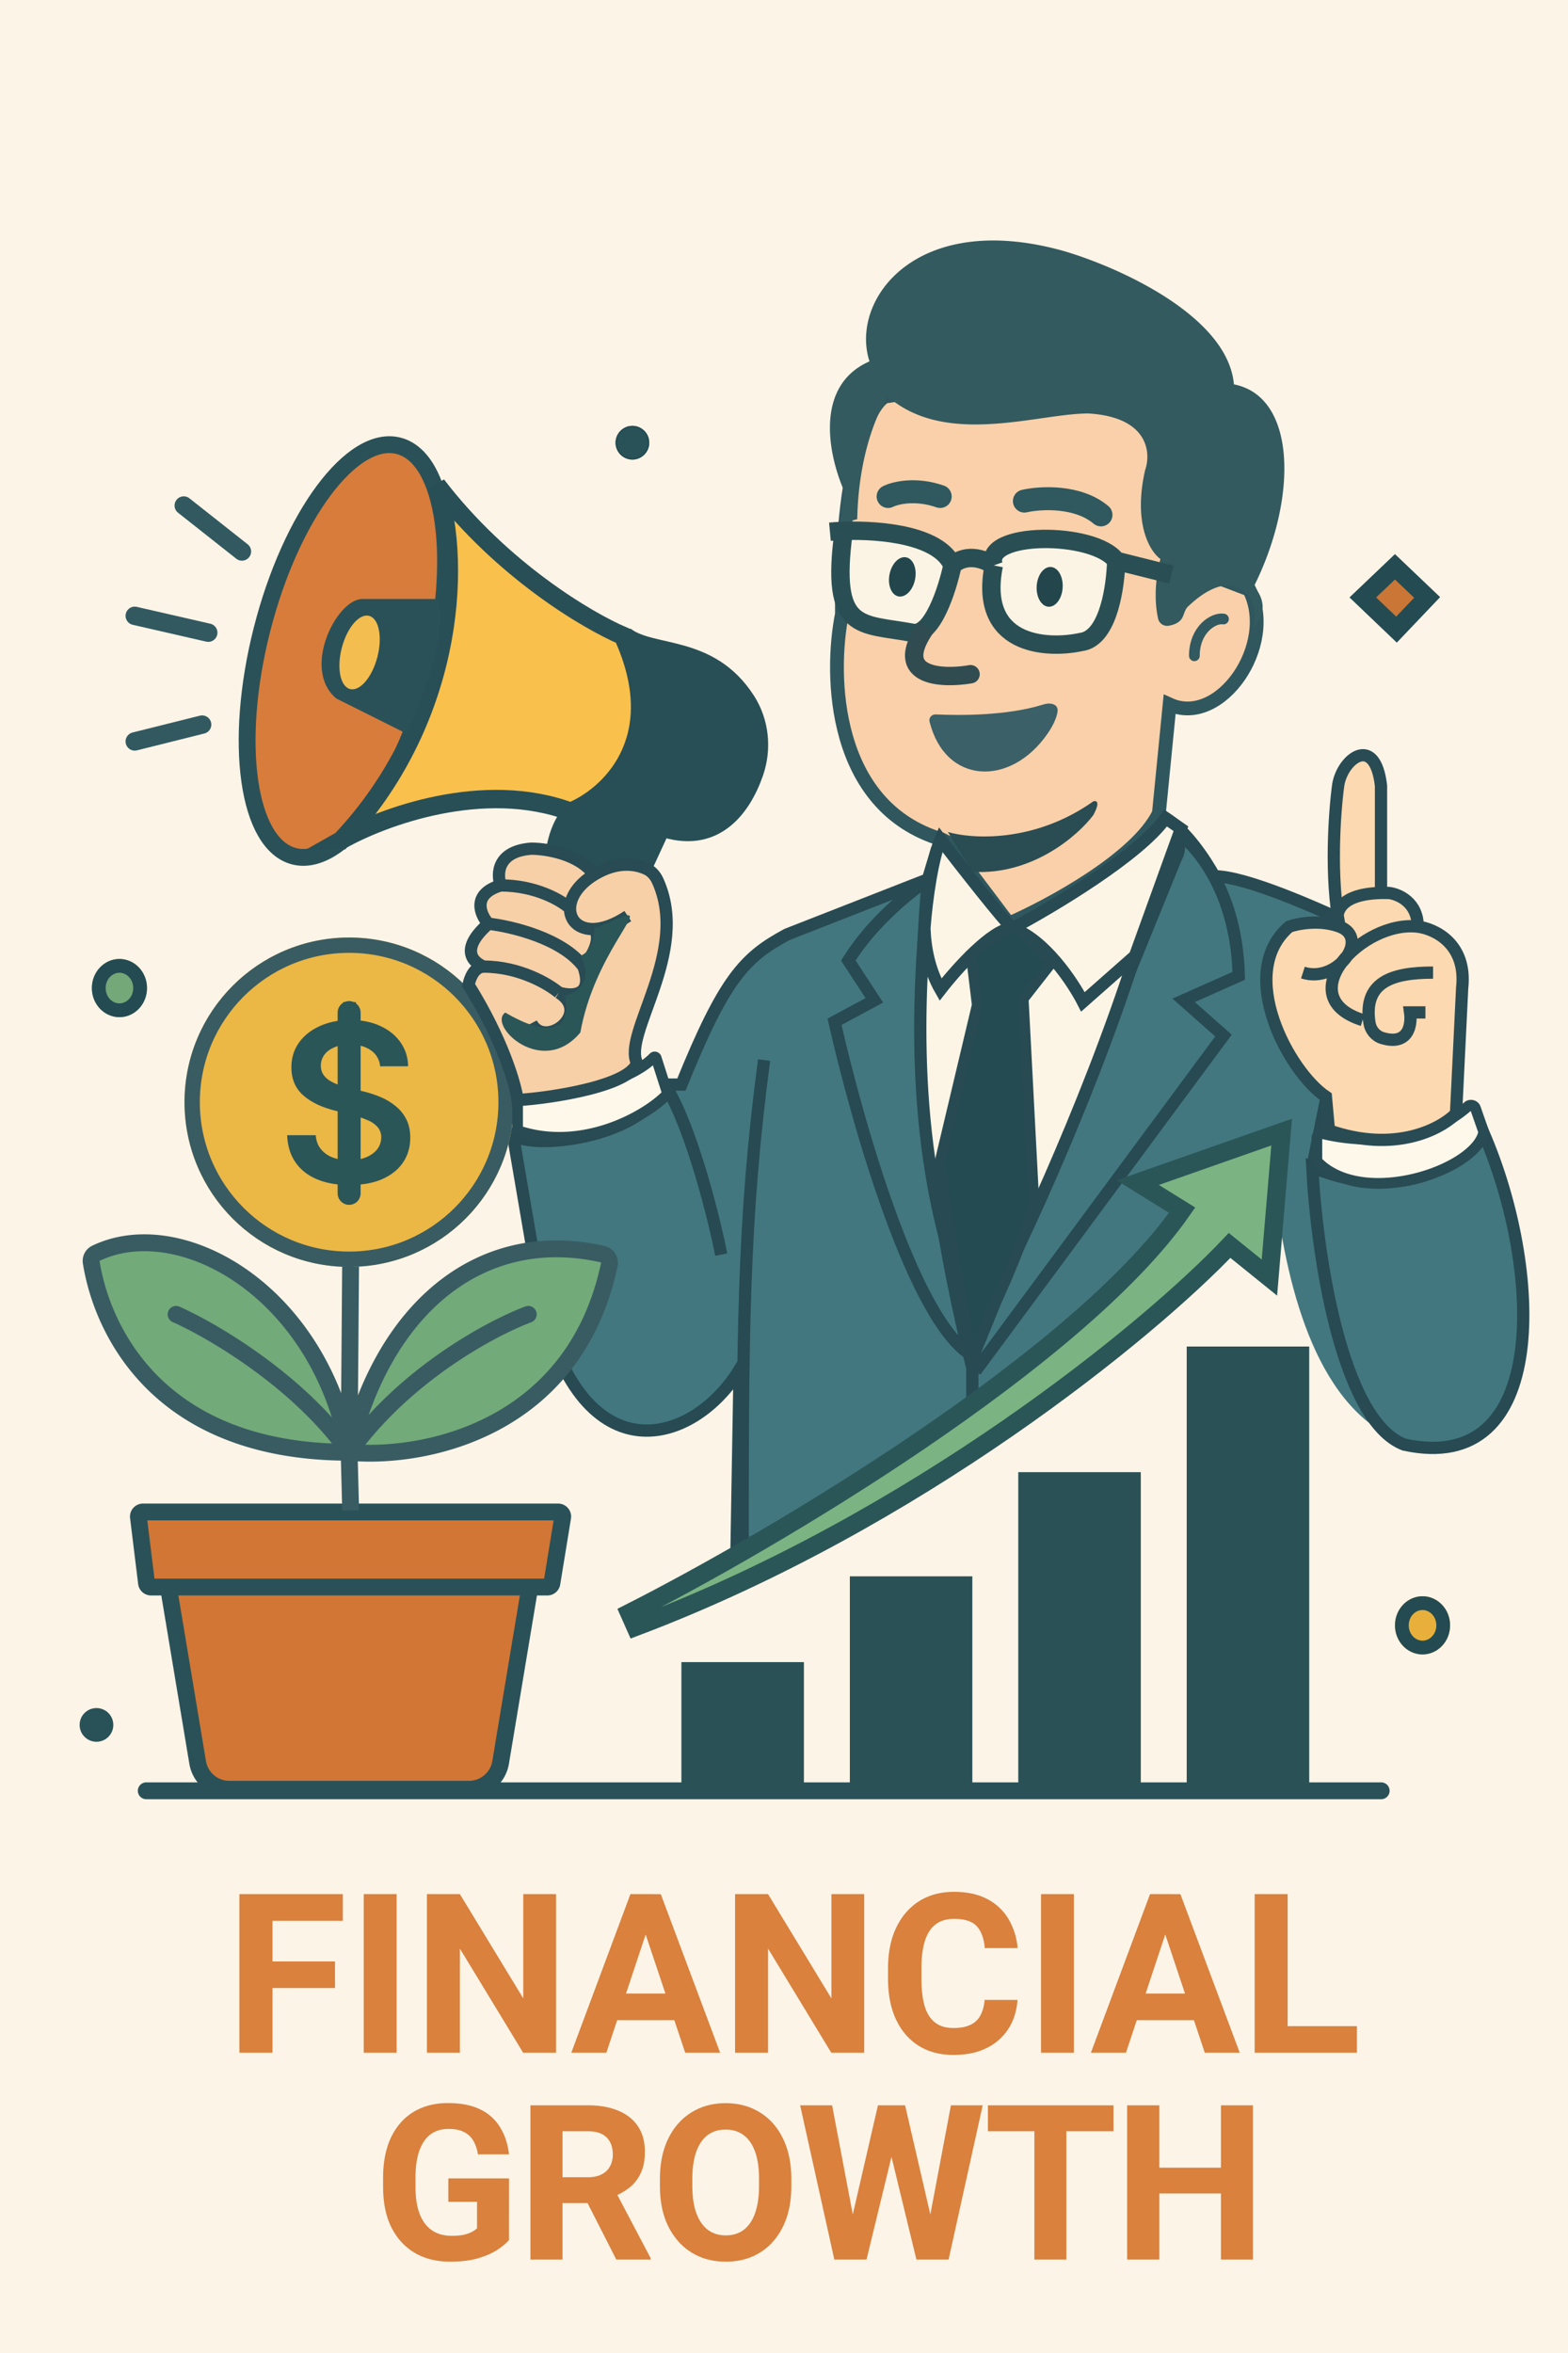 <svg xmlns="http://www.w3.org/2000/svg" width="1024" height="1536" fill="none" viewBox="0 0 1024 1536"><path fill="#FCF4E7" d="M0 0h1024v1536H0z"/><g filter="url(#a)"><path fill="#F9D0A9" d="M549.83 400.9c-.8-100.8 18.34-136.66 28-142l168-26 28 136 42 16c18.4 36-19 90-52 75l-7 71c-14.4 29.6-71.33 60.34-98 72l-40-53-4-2c-71.2-21.6-73-107-65-147"/><path stroke="#30575E" stroke-width="9" d="M549.83 400.9c-.8-100.8 18.34-136.66 28-142l168-26 28 136 42 16c18.4 36-19 90-52 75l-7 71c-14.4 29.6-71.33 60.34-98 72l-40-53-4-2c-71.2-21.6-73-107-65-147Z"/></g><g filter="url(#b)"><path fill="#335A5F" d="M694.83 163.9c-96.8-27.2-140 32-127 72-35.81 15.68-27.28 60.4-16.37 85l-2.63 21 11-3c.8-43.2 14-71.32 20-80 38 33 98 11 131 11 39.2 2.4 41 25.68 37 37-8 35.2 3.34 53.34 10 58-4.4 16.97-3.33 30.93-1.53 38.89a6.03 6.03 0 0 0 6.87 4.7c5.35-.9 7.97-3.2 9.08-5.49 1.15-2.37 1.66-5.24 3.57-7.05 31.06-29.51 47.38-5.46 43.01 12.96 10.4-10.4 4.34-21.67 0-26 28.8-57.6 28-124-13-132-4-44.8-75.66-76.67-111-87"/></g><g filter="url(#c)" transform="rotate(14.27 226.18 424.98)"><ellipse cx="226.18" cy="424.98" fill="#D87C3B" rx="56.85" ry="138.23"/><ellipse cx="226.18" cy="424.98" stroke="#2A5158" stroke-width="11" rx="56.85" ry="138.23"/></g><g filter="url(#d)"><path fill="#F9C04C" d="M222.86 548.46C294.42 472.58 303 372 285.22 316.62c42.82 55.98 99.2 88.92 121.54 98.4 31.17 68.36-9.78 105.05-34.15 114.84-56.87-21.25-123.2 3.54-149.77 18.6"/><path stroke="#284F56" stroke-width="12" d="M222.86 548.46C294.42 472.58 303 372 285.22 316.62c42.82 55.98 99.2 88.92 121.54 98.4 31.17 68.36-9.78 105.05-34.15 114.84-56.87-21.25-123.2 3.54-149.77 18.6Z"/></g><g filter="url(#e)"><path fill="#284F56" d="M374 530c58-22 47-91 34-115 17.2 13.76 55.1 4.6 79.38 42.46 8.87 13.84 10.62 31.3 5.23 46.83-8.3 23.9-26.48 47.48-60.61 35.71l-24 52-46-32c1.6-17.6 8.67-27.33 12-30"/><path stroke="#284F56" stroke-width="12" d="M374 530c58-22 47-91 34-115 17.2 13.76 55.1 4.6 79.38 42.46 8.87 13.84 10.62 31.3 5.23 46.83-8.3 23.9-26.48 47.48-60.61 35.71l-24 52-46-32c1.6-17.6 8.67-27.33 12-30Z"/></g><g filter="url(#f)"><path fill="#2A5158" d="M236.68 391h49c8 19.2-10 66.67-20 88l-46-23c-23-19 0-65 17-65"/></g><g filter="url(#g)"><ellipse cx="234.83" cy="425.91" fill="#F3BD50" rx="12" ry="24.68" transform="rotate(14.58 234.83 425.9)"/></g><g filter="url(#h)"><path fill="#42777F" d="m515 609 92-36c-13 134 14.33 259 28 315l134-329c5.6-9.6-2.33-21.33-7-26 13.6 8 27 28.67 32 38 20.8 0 68 21.33 89 31l-14 105-11 54c60.8 24.8 100-4.33 112-22 38 88 44 224-52 203-57.6-20-77-100-85-162h-11c-83.2 107.2-261.33 198-340 230l2-117c-30.4 49.6-102 70-129-42l-19-111c16 10.4 88 0 98-33h12c28-69 41-83 69-98"/></g><g filter="url(#i)"><path stroke="#284A53" stroke-width="8" d="m612 554-6 20m0 0-92 36c-28 15-41 29-69 98h-12c-10 33-82 43.4-98 33l19 111c27 112 98.6 91.6 129 42l-2 117c78.67-32 256.8-122.8 340-230h11M606 574c-13 134 14.33 259 28 315l134-329c5.6-9.6-2.33-21.33-7-26 13.6 8 27 28.67 32 38 20.8 0 68 21.33 89 31l-14 105-11 54m0 0c60.8 24.8 100-4.33 112-22 38 88 44 224-52 203-41.6-16-57.33-127.33-60-181Zm-386 57c-4.67-24-19-80.8-35-108m63-19c-14 105-14 181-14 325m120-442c-10.67 7.33-35 26.4-51 52l17 26-26 14c14.67 64.67 51.6 195.6 90 218v42m126-389c15.33 7.67 46.4 38.2 48 99l-36 16 26 23-162 219"/></g><g filter="url(#j)"><path stroke="#2A5158" stroke-linecap="round" stroke-width="11" d="M95.5 1169H902"/></g><g filter="url(#k)"><path fill="#D27635" d="M93.39 987h271.08a3 3 0 0 1 2.96 3.48l-7.02 43a3 3 0 0 1-2.96 2.52H346l-19.07 114.45A21 21 0 0 1 306.2 1168H149.79a21 21 0 0 1-20.72-17.55L110 1036H98.66a3 3 0 0 1-2.98-2.64l-5.27-43A3 3 0 0 1 93.4 987"/><path stroke="#2A5158" stroke-width="11" d="M110 1036H98.66a3 3 0 0 1-2.98-2.64l-5.27-43A3 3 0 0 1 93.4 987h271.08a3 3 0 0 1 2.96 3.48l-7.02 43a3 3 0 0 1-2.96 2.52H346m-236 0 19.07 114.45A21 21 0 0 0 149.8 1168h156.42a21 21 0 0 0 20.72-17.55L346 1036m-236 0h236"/></g><g filter="url(#l)"><path fill="#2A5156" d="M775 879h80v290h-80z"/></g><g filter="url(#m)"><path fill="#2A5156" d="M665 961h80v208h-80z"/></g><g filter="url(#n)"><path fill="#2A5156" d="M555 1029h80v140h-80z"/></g><g filter="url(#o)"><path fill="#2A5156" d="M445 1085h80v84h-80z"/></g><g filter="url(#p)"><path fill="#72AA79" d="M228 948c21.52-91.96 84.2-147.56 165.57-129.32 3.06.69 5 3.76 4.34 6.84C374.86 934.22 275.21 952.59 228 948c-125.09 0-161.48-80.23-168.43-124a5.5 5.5 0 0 1 3.02-5.86C117.46 791.8 208.43 842.34 228 948"/><path fill="#395C63" d="m393.57 818.68-1.2 5.37zm4.34 6.84-5.38-1.15zm-51 37.64a5.5 5.5 0 0 0-3.83-10.32zM62.6 818.14l-2.38-4.96zM59.57 824l-5.43.86zm57.66 28.97a5.5 5.5 0 0 0-4.46 10.06zM229 820l-5.5-.04-1 128 5.5.04 5.5.04 1-128zm-1 128-5.5.14 1 38 5.5-.14 5.5-.14-1-38zm0 0 5.35 1.25c10.57-45.13 31.11-80.8 58.46-102.96 27.2-22.04 61.5-31 100.56-22.24l1.2-5.37 1.2-5.37c-42.3-9.48-80.03.24-109.89 24.43-29.72 24.08-51.27 62.17-62.23 109zm0 0-.53 5.47c24.48 2.38 62.3-1.17 97.1-19.35 35.02-18.3 66.83-51.37 78.72-107.46l-5.38-1.14-5.38-1.15c-11.15 52.62-40.7 83.09-73.06 100-32.6 17.03-68.2 20.37-90.94 18.16zm117-90-1.92-5.16c-23.99 8.92-81.91 39.6-119.55 91.95L228 948l4.47 3.21c35.96-50.04 91.77-79.63 114.45-88.05zm-117 90 5.4-1c-10.03-54.2-38.44-94.52-71.7-117.92-33.1-23.3-71.7-30.2-101.49-15.9l2.38 4.96 2.38 4.96c25.08-12.04 59.4-6.84 90.4 14.97 30.83 21.7 57.7 59.47 67.22 110.93zM59.57 824l-5.43.86c3.6 22.73 14.84 54.9 41.46 81.45 26.75 26.67 68.57 47.19 132.4 47.19v-11c-61.26 0-100.18-19.6-124.63-43.98C78.78 874 68.34 844.17 65 823.14zM115 858l-2.23 5.03c23.54 10.46 78.74 42.88 110.74 88.14L228 948l4.5-3.17c-33.61-47.54-90.81-80.99-115.27-91.86zm-52.41-39.86-2.38-4.96a11 11 0 0 0-6.07 11.68l5.43-.86 5.43-.87v-.06l-.02.02h-.01zm330.98.54-1.2 5.37q.03 0 .05.02l.06.07a.3.3 0 0 1 .05.23l5.38 1.14 5.38 1.15a11.3 11.3 0 0 0-8.52-13.35z"/></g><g filter="url(#q)"><circle cx="228" cy="719.5" r="107.5" fill="#EBB745"/><circle cx="228" cy="719.5" r="102.5" stroke="#395C63" stroke-width="10"/></g><g filter="url(#r)"><path fill="#2B5658" d="M224.06 785.1V654.17h8.38V785.1zm24.18-89.04a14 14 0 0 0-6.03-10.43q-5.27-3.73-13.7-3.73-5.94 0-10.18 1.79-4.25 1.8-6.5 4.85a12 12 0 0 0-2.3 7.01q0 3.27 1.49 5.68 1.53 2.4 4.14 4.09a29 29 0 0 0 5.78 2.76q3.17 1.12 6.39 1.9l9.82 2.45q5.92 1.38 11.4 3.73a40 40 0 0 1 9.87 5.93 26 26 0 0 1 6.95 8.64q2.56 5.07 2.56 11.87 0 9.2-4.7 16.2-4.7 6.96-13.6 10.9-8.85 3.88-21.43 3.88-12.22 0-21.22-3.78-8.96-3.78-14.01-11.04-5.01-7.27-5.43-17.7h18.67q.4 5.47 3.38 9.1a18 18 0 0 0 7.72 5.43q4.8 1.78 10.73 1.78 6.19.01 10.85-1.84 4.7-1.9 7.36-5.21a12.6 12.6 0 0 0 2.71-7.88 10 10 0 0 0-2.4-6.75 17.6 17.6 0 0 0-6.6-4.5 64 64 0 0 0-9.82-3.27l-11.91-3.07q-12.94-3.32-20.46-10.07-7.47-6.8-7.46-18.05 0-9.26 5-16.21 5.07-6.96 13.76-10.8 8.7-3.87 19.7-3.88 11.14 0 19.52 3.89 8.44 3.83 13.25 10.68a27.3 27.3 0 0 1 4.96 15.65z"/></g><g filter="url(#s)"><path stroke="#2B5658" stroke-linecap="round" stroke-width="15" d="M228 661v118"/></g><g filter="url(#t)"><path fill="#7BB382" d="M772 790c-68 97.6-268 216-361 263l4 9c183-69 335.33-193.33 388-249l26 21 8-95-94 33z"/><path stroke="#2B5658" stroke-width="12" d="M772 790c-68 97.6-268 216-361 263l4 9c183-69 335.33-193.33 388-249l26 21 8-95-94 33z"/></g><g filter="url(#u)"><path fill="#FCF5E5" d="M614.22 548c13.33 17.33 41.4 53.2 47 58 26.33-14 83.2-48 100-72l10 7-30 83c-32.8 101.6-81.34 203.67-103 244-44-97-38.68-206.33-34.52-262 1.5-20 5.46-46.2 10.52-58"/><path stroke="#284A53" stroke-width="8" d="M661.22 606c-5.6-4.8-33.67-40.67-47-58-5.06 11.8-9.02 38-10.52 58m57.52 0c26.33-14 83.2-48 100-72l10 7-30 83m-80-18c20.8 7.2 39.33 35 46 48l34-30m-80-18c-12.8 0-36.67 26.67-47 40-7.06-12.34-10-26.33-10.52-40m137.52 18c-32.8 101.6-81.34 203.67-103 244-44-97-38.68-206.33-34.52-262"/></g><g filter="url(#v)"><path fill="#244B52" d="M663.22 604c-8.8 3.2-23 14-29 19l4 33-24 101c2.4 29.6 14.33 95.67 20 125 22.4-40.8 36.66-81 41-96l-7-134 18-23z"/><path stroke="#284A53" stroke-width="7" d="M663.22 604c-8.8 3.2-23 14-29 19l4 33-24 101c2.4 29.6 14.33 95.67 20 125 22.4-40.8 36.66-81 41-96l-7-134 18-23z"/></g><g filter="url(#w)"><path fill="#FEF8EB" d="m436 714-7.46-23.32a1.04 1.04 0 0 0-1.74-.4c-18.62 19.04-68.26 26.09-88.8 27.72v20c42.4 14.4 84.67-9.67 98-24m522.52 8.27c-29.47 25.99-72.35 23.27-94.67 17.76A3.1 3.1 0 0 0 860 743v15c29.6 31.2 104 6 109-19l-5.42-15.5c-.73-2.08-3.4-2.7-5.06-1.23"/><path stroke="#294B54" stroke-width="7" d="m436 714-7.46-23.32a1.04 1.04 0 0 0-1.74-.4c-18.62 19.04-68.26 26.09-88.8 27.72v20c42.4 14.4 84.67-9.67 98-24Zm522.52 8.27c-29.47 25.99-72.35 23.27-94.67 17.76A3.1 3.1 0 0 0 860 743v15c29.6 31.2 104 6 109-19l-5.42-15.5c-.73-2.08-3.4-2.7-5.06-1.23Z"/></g><g filter="url(#x)"><path fill="#FCD9B0" d="m867.88 737.9-2-22c-24-16-59.2-80.6-24-111 5.66-2 20.2-4.8 33 0a13.3 13.3 0 0 1-1.3-7.5c-4.64-30.87-1.86-68.49.3-84.5 2.33-17.33 24-34.4 28 0v70q2.37-.06 5 0c6.33.67 19 6 19 22 11 1.34 32.2 11.2 29 40l-4 82c-9.67 10-39.8 26.2-83 11"/><path stroke="#294B54" stroke-width="8" d="M874.88 604.9c-12.8-4.8-27.34-2-33 0-35.2 30.4 0 95 24 111l2 22c43.2 15.2 73.33-1 83-11l4-82c3.2-28.8-18-38.66-29-40m-51 0c20 7.5-1.6 37.2-24 30m24-30c-6.4-32-3.34-74.66-1-92 2.33-17.33 24-34.4 28 0v70m-27 22c-3.48-6.96-2.52-21.24 27-22m24 22c0-16-12.67-21.33-19-22q-2.63-.06-5 0m24 22c-36-4.36-84 45.8-36 61m46-31c-26.75 0-45.67 6.13-41.54 32.82.7 4.6 3.9 8.55 8.35 9.9 17.01 5.14 19.38-8.39 18.19-16.72h10"/></g><g filter="url(#y)"><path fill="#F7D0A7" d="M429.53 574.99c21.23 46.83-23.18 99.7-13.53 119.01-6 17-69 24-78 24-1.33-10-9.6-39-32-75 .67-4 3.6-12 10-12-7-2.67-16.2-11.2 3-28-5.33-5.67-11.2-19.4 8-25-2.67-7.33-2.4-22.4 20-24 9.67 0 31.4 3.4 41 17 14.66-8.92 26.7-7.23 34.18-3.8 3.36 1.52 5.83 4.43 7.35 7.79"/><path stroke="#294B54" stroke-width="8" d="M388 571c14.66-8.92 26.7-7.23 34.18-3.8 3.36 1.52 5.83 4.43 7.35 7.79 21.23 46.83-23.18 99.7-13.53 119.01-6 17-69 24-78 24-1.33-10-9.6-39-32-75 .67-4 3.6-12 10-12m72-60c-9.6-13.6-31.33-17-41-17-22.4 1.6-22.67 16.67-20 24m61-7c-10.79 6.57-15.62 15-15.73 22m37.73 5c-8.59 5.73-16.04 8.22-22 8.46M316 631c-7-2.67-16.2-11.2 3-28m-3 28c23.2 0 42.33 11.33 49 17m-46-45c-5.33-5.67-11.2-19.4 8-25m-8 25c15 1.67 48.4 9.6 62 28m-54-53c23.2 0 39.85 10 45.27 15m0 0c-.11 7.82 5.7 13.85 15.73 13.46M381 631c4.67-5.36 12.6-17.78 7-24.54M381 631c6.98 19.63-7.76 19.51-16 17m0 0c21.6 13.6-9 37-18 20"/></g><g filter="url(#z)"><path fill="#2B5658" d="m388 606 20-8c14-5-20 26-29 76-25 30-61-5-49-13 38.4 22.4 42 2 39-11 17.6-4.8 14-19.33 10-26 8-3.2 9.33-13.33 9-18"/></g><g filter="url(#A)"><path fill="#2A4D54" d="M714 523.1c-38.4 27.2-79.33 24.66-95 20l16 26c39.2 2.4 69-23.68 79-37 4.8-8.8 2-9.68 0-9"/></g><g filter="url(#B)"><path stroke="#2F595F" stroke-linecap="round" stroke-width="15" d="M580 324.1c4.67-2.34 18-5.6 34 0m55 3c10.33-2.34 34.8-3.8 50 9"/></g><g filter="url(#C)"><path fill="#FBF4E4" d="M622 369.1c-3.33 15.66-13.2 46.4-26 44-34-6.38-54 0-45-66.54 24.43-.8 62.54 2.78 71 22.53 3.33-3.66 13.4-8.8 27 0-8-22.53 66-22.53 80-3 0 1.74-.04.93-.14 2.71l-.02.3c-.94 18.72-6.34 47.84-22.84 50-23.33 5-67.4 2-57-50-13.6-8.8-23.67-3.68-27 0"/><path stroke="#294F54" stroke-width="12" d="M542 347.1c2.68-.25 5.72-.43 9-.54m71 22.53c-3.33 15.67-13.2 46.4-26 44-34-6.37-54 0-45-66.53m71 22.53c-8.46-19.75-46.57-23.33-71-22.53m71 22.53c3.33-3.66 13.4-8.8 27 0m0 0c-8-22.53 66-22.53 80-3m-80 3c-10.4 52 33.67 55 57 50 16.5-2.15 21.9-31.27 22.84-50m.16-3c0 1.83-.05.85-.16 3m.16-3-.16 3m.16-3 36 9"/></g><g filter="url(#D)"><path fill="#304C50" d="M635.02 446a6 6 0 0 0-2.04-11.82zm-1.02-5.9-1.02-5.92a74 74 0 0 1-14.72 1.1c-5.07-.18-9.22-1.03-11.92-2.45-2.37-1.25-3.26-2.66-3.32-4.74-.07-2.76 1.33-7.7 6.88-15.53l-4.9-3.47-4.9-3.46c-6.05 8.56-9.24 16.12-9.07 22.77.19 7.32 4.37 12.23 9.73 15.05 5.03 2.65 11.27 3.61 17.08 3.81 5.93.2 12.03-.37 17.18-1.25z"/></g><g filter="url(#E)"><path fill="#3B6068" d="M681.35 459.89c-23.38 7.33-53.95 7.23-70.28 6.48-2.59-.12-4.65 2.2-4.02 4.7 10.29 41.2 52.88 42.68 76.95 8.02 4.24-6.1 6.06-10.86 6.62-14.37.81-5.05-4.38-6.37-9.27-4.84"/></g><g filter="url(#F)"><ellipse cx="685.5" cy="383.09" fill="#23464C" rx="8.5" ry="13" transform="rotate(3.41 685.5 383.1)"/></g><g filter="url(#G)"><ellipse cx="589.26" cy="376.57" fill="#23464C" rx="8.5" ry="13" transform="rotate(11.14 589.26 376.57)"/></g><g filter="url(#H)"><path stroke="#325960" stroke-linecap="round" stroke-width="7" d="M799 404.08c-6.67-1-19 7-19 24"/></g><g filter="url(#I)"><path stroke="#325960" stroke-linecap="round" stroke-width="12" d="m120 330 38 30m-70 42 48 11m-48 71 44-11"/></g><g filter="url(#J)"><ellipse cx="78" cy="645" fill="#74A878" rx="18" ry="19"/><path stroke="#244B52" stroke-width="9" d="M78 630.5c7.23 0 13.5 6.26 13.5 14.5s-6.27 14.5-13.5 14.5-13.5-6.26-13.5-14.5 6.27-14.5 13.5-14.5Z"/></g><g filter="url(#K)"><ellipse cx="929" cy="1061" fill="#E8B03A" rx="18" ry="19"/><path stroke="#244B52" stroke-width="9" d="M929 1046.5c7.23 0 13.5 6.26 13.5 14.5s-6.27 14.5-13.5 14.5-13.5-6.26-13.5-14.5 6.27-14.5 13.5-14.5Z"/></g><g filter="url(#L)"><circle cx="413" cy="289" r="11" fill="#285258"/><circle cx="413" cy="289" r="10.5" stroke="#244B52"/></g><g filter="url(#M)"><circle cx="63" cy="1126" r="11" fill="#285258"/></g><g filter="url(#N)"><path fill="#C97636" d="m890 390 21-20 21 20-20 21z"/><path stroke="#244B52" stroke-width="12" d="m890 390 21-20 21 20-20 21z"/></g><g filter="url(#O)"><path fill="#D9813D" d="M177.96 1340h-21.62v-103.54h21.62zm40.82-42.24h-46.5v-17.35h46.5zm5.12-43.87h-51.63v-17.43h51.63zm35.13 86.11h-21.48v-103.54h21.48zm104.1 0h-21.47l-41.32-67.98V1340H278.8v-103.54h21.54l41.39 68.06v-68.06h21.4zm32.85 0h-22.9l38.62-103.54h14.36l-1.85 18.64zm23.11-84.9-2.06-18.64h14.5L470.3 1340h-22.82zm27.52 63.64h-55.18v-17.35h55.18zM564.37 1340h-21.48l-41.3-67.98V1340h-21.55v-103.54h21.54l41.39 68.06v-68.06h21.4zm100.12-34.49q-.71 10.46-5.76 18.56a35 35 0 0 1-14.15 12.73q-9.03 4.62-21.83 4.62-13.3 0-22.9-6.04-9.6-6.12-14.79-17.28-5.12-11.16-5.12-26.45v-6.76q0-15.36 5.34-26.52 5.33-11.18 14.93-17.28 9.67-6.12 22.83-6.12 12.93 0 21.83 4.77a34.6 34.6 0 0 1 13.8 13.08 44.5 44.5 0 0 1 5.9 18.84h-21.48q-.71-9.24-5.12-14.15t-14.93-4.9q-7.2 0-11.88 3.48-4.7 3.48-7.04 10.6-2.35 7.11-2.35 18.06v6.9q0 10.67 2.07 17.84 2.13 7.11 6.75 10.74t12.16 3.63q6.68 0 10.95-2.06a14 14 0 0 0 6.54-6.12q2.27-4.13 2.78-10.17zm36.84 34.49h-21.48v-103.54h21.48zm33.99 0h-22.9l38.61-103.54h14.37l-1.85 18.64zm23.1-84.9-2.05-18.64h14.5L809.63 1340H786.8zm27.53 63.64h-55.18v-17.35h55.18zM886.14 1340h-51.91v-17.35h51.91zm-45.23 0h-21.54v-103.54h21.54zm-508.5 122.28q-2.35 2.76-7.18 6.08-4.85 3.32-12.59 5.67-7.68 2.35-18.74 2.35-13.06 0-22.9-5.67-9.8-5.74-15.34-16.59-5.47-10.93-5.47-26.49v-5.88q0-15.63 5.19-26.49 5.25-10.92 14.73-16.66 9.53-5.74 22.34-5.74 13.07 0 21.5 4.29a30.3 30.3 0 0 1 12.87 11.89q4.5 7.54 5.6 17.29h-20.33a25 25 0 0 0-2.9-8.78 14.3 14.3 0 0 0-6.1-5.74q-3.86-2.08-10.09-2.08-7.05 0-11.9 3.6-4.77 3.6-7.26 10.72-2.49 7.05-2.49 17.56v6.02q0 10.45 2.7 17.56 2.77 7.13 8.02 10.72t12.94 3.6q4.97 0 8.23-.76 3.25-.83 5.18-1.94a14 14 0 0 0 3.11-2.21v-17.29H292.8v-15.28h39.63zm51.46-87.97q11.62 0 19.92 3.53 8.37 3.45 12.86 10.23 4.5 6.7 4.5 16.67 0 8.15-2.77 13.97a26 26 0 0 1-7.68 9.61 41 41 0 0 1-11.61 6.16l-6.64 3.66h-32.16v-16.87h23.58q5.4 0 9-1.87a12.4 12.4 0 0 0 5.46-5.19 16 16 0 0 0 1.86-7.88q0-6.99-4-11-4.02-4.08-12.32-4.08h-16.52V1475h-20.96v-100.69zm-4.29 55.74h22.13l23.17 43.98v.97h-22.4zm137.21-3.18q0 15.42-5.4 26.48-5.38 11.07-15.07 17.09-9.6 5.94-22.33 5.94-12.6 0-22.34-5.94-9.69-6.03-15.22-17.09-5.46-11.06-5.46-26.48v-4.36q0-15.42 5.46-26.49 5.47-11.13 15.15-17.08 9.68-6.01 22.27-6.01 12.72 0 22.4 6.01 9.69 5.95 15.08 17.08 5.46 11.07 5.46 26.49zm-21.09-4.5q0-10.5-2.56-17.7t-7.47-10.86q-4.9-3.66-11.82-3.66t-11.76 3.66q-4.85 3.67-7.4 10.86-2.56 7.2-2.56 17.7v4.5q0 10.44 2.56 17.7 2.62 7.2 7.47 10.93 4.9 3.73 11.82 3.73 6.99 0 11.83-3.73t7.33-10.93q2.56-7.26 2.56-17.7zm77.66-48.06h11.48l2.29 13.35-21.24 87.34h-12.3v-15.01zm-13.69 85.75-1.31 14.94h-13.49l-22.34-100.69h20.89zm61.34-85.75h20.75L619.49 1475H606l-1.1-15.28zm-10.03 86.03-.2 14.66h-12.31l-21.23-87.48 2.49-13.21h11.34zM696.4 1475h-20.88v-100.69h20.88zm30.78-83.75h-82.02v-16.94h82.02zm75.86 40.6H751.1v-16.81h51.93zM757.12 1475h-21.03v-100.69h21.02zm61.13 0h-20.89v-100.69h20.89z"/></g><defs><filter id="a" width="283.11" height="380.65" x="542.09" y="227.81" color-interpolation-filters="sRGB" filterUnits="userSpaceOnUse"><feFlood flood-opacity="0" result="BackgroundImageFix"/><feBlend in="SourceGraphic" in2="BackgroundImageFix" result="shape"/><feTurbulence baseFrequency="0.312 0.312" numOctaves="3" result="noise" seed="8857" stitchTiles="stitch" type="fractalNoise"/><feColorMatrix in="noise" result="alphaNoise" type="luminanceToAlpha"/><feComponentTransfer in="alphaNoise" result="coloredNoise1"><feFuncA tableValues="0 0 0 1 1 1 1 1 1 1 1 1 1 1 1 1 1 1 1 1 1 1 1 1 1 1 1 1 1 1 1 1 1 1 1 1 1 1 1 1 1 1 1 1 1 1 1 0 0 0 0 0 0 0 0 0 0 0 0 0 0 0 0 0 0 0 0 0 0 0 0 0 0 0 0 0 0 0 0 0 0 0 0 0 0 0 0 0 0 0 0 0 0 0 0 0 0 0 0 0" type="discrete"/></feComponentTransfer><feComposite in="coloredNoise1" in2="shape" operator="in" result="noise1Clipped"/><feFlood flood-color="rgba(140, 140, 140, 0.25)" result="color1Flood"/><feComposite in="color1Flood" in2="noise1Clipped" operator="in" result="color1"/><feMerge result="effect1_noise_6428_6"><feMergeNode in="shape"/><feMergeNode in="color1"/></feMerge></filter><filter id="b" width="296.76" height="251.91" x="542" y="157" color-interpolation-filters="sRGB" filterUnits="userSpaceOnUse"><feFlood flood-opacity="0" result="BackgroundImageFix"/><feBlend in="SourceGraphic" in2="BackgroundImageFix" result="shape"/><feTurbulence baseFrequency="0.312 0.312" numOctaves="3" result="noise" seed="8857" stitchTiles="stitch" type="fractalNoise"/><feColorMatrix in="noise" result="alphaNoise" type="luminanceToAlpha"/><feComponentTransfer in="alphaNoise" result="coloredNoise1"><feFuncA tableValues="0 0 0 1 1 1 1 1 1 1 1 1 1 1 1 1 1 1 1 1 1 1 1 1 1 1 1 1 1 1 1 1 1 1 1 1 1 1 1 1 1 1 1 1 1 1 1 0 0 0 0 0 0 0 0 0 0 0 0 0 0 0 0 0 0 0 0 0 0 0 0 0 0 0 0 0 0 0 0 0 0 0 0 0 0 0 0 0 0 0 0 0 0 0 0 0 0 0 0 0" type="discrete"/></feComponentTransfer><feComposite in="coloredNoise1" in2="shape" operator="in" result="noise1Clipped"/><feFlood flood-color="rgba(140, 140, 140, 0.25)" result="color1Flood"/><feComposite in="color1Flood" in2="noise1Clipped" operator="in" result="color1"/><feMerge result="effect1_noise_6428_6"><feMergeNode in="shape"/><feMergeNode in="color1"/></feMerge></filter><filter id="c" width="140.59" height="280.41" x="155.88" y="284.77" color-interpolation-filters="sRGB" filterUnits="userSpaceOnUse"><feFlood flood-opacity="0" result="BackgroundImageFix"/><feBlend in="SourceGraphic" in2="BackgroundImageFix" result="shape"/><feTurbulence baseFrequency="0.312 0.312" numOctaves="3" result="noise" seed="8857" stitchTiles="stitch" type="fractalNoise"/><feColorMatrix in="noise" result="alphaNoise" type="luminanceToAlpha"/><feComponentTransfer in="alphaNoise" result="coloredNoise1"><feFuncA tableValues="0 0 0 1 1 1 1 1 1 1 1 1 1 1 1 1 1 1 1 1 1 1 1 1 1 1 1 1 1 1 1 1 1 1 1 1 1 1 1 1 1 1 1 1 1 1 1 0 0 0 0 0 0 0 0 0 0 0 0 0 0 0 0 0 0 0 0 0 0 0 0 0 0 0 0 0 0 0 0 0 0 0 0 0 0 0 0 0 0 0 0 0 0 0 0 0 0 0 0 0" type="discrete"/></feComponentTransfer><feComposite in="coloredNoise1" in2="shape" operator="in" result="noise1Clipped"/><feFlood flood-color="rgba(140, 140, 140, 0.25)" result="color1Flood"/><feComposite in="color1Flood" in2="noise1Clipped" operator="in" result="color1"/><feMerge result="effect1_noise_6428_6"><feMergeNode in="shape"/><feMergeNode in="color1"/></feMerge></filter><filter id="d" width="205.53" height="240.7" x="218.49" y="312.98" color-interpolation-filters="sRGB" filterUnits="userSpaceOnUse"><feFlood flood-opacity="0" result="BackgroundImageFix"/><feBlend in="SourceGraphic" in2="BackgroundImageFix" result="shape"/><feTurbulence baseFrequency="0.312 0.312" numOctaves="3" result="noise" seed="8857" stitchTiles="stitch" type="fractalNoise"/><feColorMatrix in="noise" result="alphaNoise" type="luminanceToAlpha"/><feComponentTransfer in="alphaNoise" result="coloredNoise1"><feFuncA tableValues="0 0 0 1 1 1 1 1 1 1 1 1 1 1 1 1 1 1 1 1 1 1 1 1 1 1 1 1 1 1 1 1 1 1 1 1 1 1 1 1 1 1 1 1 1 1 1 0 0 0 0 0 0 0 0 0 0 0 0 0 0 0 0 0 0 0 0 0 0 0 0 0 0 0 0 0 0 0 0 0 0 0 0 0 0 0 0 0 0 0 0 0 0 0 0 0 0 0 0 0" type="discrete"/></feComponentTransfer><feComposite in="coloredNoise1" in2="shape" operator="in" result="noise1Clipped"/><feFlood flood-color="rgba(140, 140, 140, 0.25)" result="color1Flood"/><feComposite in="color1Flood" in2="noise1Clipped" operator="in" result="color1"/><feMerge result="effect1_noise_6428_6"><feMergeNode in="shape"/><feMergeNode in="color1"/></feMerge></filter><filter id="e" width="145.95" height="190.7" x="355.71" y="410.31" color-interpolation-filters="sRGB" filterUnits="userSpaceOnUse"><feFlood flood-opacity="0" result="BackgroundImageFix"/><feBlend in="SourceGraphic" in2="BackgroundImageFix" result="shape"/><feTurbulence baseFrequency="0.312 0.312" numOctaves="3" result="noise" seed="8857" stitchTiles="stitch" type="fractalNoise"/><feColorMatrix in="noise" result="alphaNoise" type="luminanceToAlpha"/><feComponentTransfer in="alphaNoise" result="coloredNoise1"><feFuncA tableValues="0 0 0 1 1 1 1 1 1 1 1 1 1 1 1 1 1 1 1 1 1 1 1 1 1 1 1 1 1 1 1 1 1 1 1 1 1 1 1 1 1 1 1 1 1 1 1 0 0 0 0 0 0 0 0 0 0 0 0 0 0 0 0 0 0 0 0 0 0 0 0 0 0 0 0 0 0 0 0 0 0 0 0 0 0 0 0 0 0 0 0 0 0 0 0 0 0 0 0 0" type="discrete"/></feComponentTransfer><feComposite in="coloredNoise1" in2="shape" operator="in" result="noise1Clipped"/><feFlood flood-color="rgba(140, 140, 140, 0.25)" result="color1Flood"/><feComposite in="color1Flood" in2="noise1Clipped" operator="in" result="color1"/><feMerge result="effect1_noise_6428_6"><feMergeNode in="shape"/><feMergeNode in="color1"/></feMerge></filter><filter id="f" width="77.68" height="88" x="210" y="391" color-interpolation-filters="sRGB" filterUnits="userSpaceOnUse"><feFlood flood-opacity="0" result="BackgroundImageFix"/><feBlend in="SourceGraphic" in2="BackgroundImageFix" result="shape"/><feTurbulence baseFrequency="0.312 0.312" numOctaves="3" result="noise" seed="8857" stitchTiles="stitch" type="fractalNoise"/><feColorMatrix in="noise" result="alphaNoise" type="luminanceToAlpha"/><feComponentTransfer in="alphaNoise" result="coloredNoise1"><feFuncA tableValues="0 0 0 1 1 1 1 1 1 1 1 1 1 1 1 1 1 1 1 1 1 1 1 1 1 1 1 1 1 1 1 1 1 1 1 1 1 1 1 1 1 1 1 1 1 1 1 0 0 0 0 0 0 0 0 0 0 0 0 0 0 0 0 0 0 0 0 0 0 0 0 0 0 0 0 0 0 0 0 0 0 0 0 0 0 0 0 0 0 0 0 0 0 0 0 0 0 0 0 0" type="discrete"/></feComponentTransfer><feComposite in="coloredNoise1" in2="shape" operator="in" result="noise1Clipped"/><feFlood flood-color="rgba(140, 140, 140, 0.25)" result="color1Flood"/><feComposite in="color1Flood" in2="noise1Clipped" operator="in" result="color1"/><feMerge result="effect1_noise_6428_6"><feMergeNode in="shape"/><feMergeNode in="color1"/></feMerge></filter><filter id="g" width="26.35" height="48.16" x="221.65" y="401.83" color-interpolation-filters="sRGB" filterUnits="userSpaceOnUse"><feFlood flood-opacity="0" result="BackgroundImageFix"/><feBlend in="SourceGraphic" in2="BackgroundImageFix" result="shape"/><feTurbulence baseFrequency="0.312 0.312" numOctaves="3" result="noise" seed="8857" stitchTiles="stitch" type="fractalNoise"/><feColorMatrix in="noise" result="alphaNoise" type="luminanceToAlpha"/><feComponentTransfer in="alphaNoise" result="coloredNoise1"><feFuncA tableValues="0 0 0 1 1 1 1 1 1 1 1 1 1 1 1 1 1 1 1 1 1 1 1 1 1 1 1 1 1 1 1 1 1 1 1 1 1 1 1 1 1 1 1 1 1 1 1 0 0 0 0 0 0 0 0 0 0 0 0 0 0 0 0 0 0 0 0 0 0 0 0 0 0 0 0 0 0 0 0 0 0 0 0 0 0 0 0 0 0 0 0 0 0 0 0 0 0 0 0 0" type="discrete"/></feComponentTransfer><feComposite in="coloredNoise1" in2="shape" operator="in" result="noise1Clipped"/><feFlood flood-color="rgba(140, 140, 140, 0.25)" result="color1Flood"/><feComposite in="color1Flood" in2="noise1Clipped" operator="in" result="color1"/><feMerge result="effect1_noise_6428_6"><feMergeNode in="shape"/><feMergeNode in="color1"/></feMerge></filter><filter id="h" width="659.78" height="477" x="336" y="533" color-interpolation-filters="sRGB" filterUnits="userSpaceOnUse"><feFlood flood-opacity="0" result="BackgroundImageFix"/><feBlend in="SourceGraphic" in2="BackgroundImageFix" result="shape"/><feTurbulence baseFrequency="0.312 0.312" numOctaves="3" result="noise" seed="8857" stitchTiles="stitch" type="fractalNoise"/><feColorMatrix in="noise" result="alphaNoise" type="luminanceToAlpha"/><feComponentTransfer in="alphaNoise" result="coloredNoise1"><feFuncA tableValues="0 0 0 1 1 1 1 1 1 1 1 1 1 1 1 1 1 1 1 1 1 1 1 1 1 1 1 1 1 1 1 1 1 1 1 1 1 1 1 1 1 1 1 1 1 1 1 0 0 0 0 0 0 0 0 0 0 0 0 0 0 0 0 0 0 0 0 0 0 0 0 0 0 0 0 0 0 0 0 0 0 0 0 0 0 0 0 0 0 0 0 0 0 0 0 0 0 0 0 0" type="discrete"/></feComponentTransfer><feComposite in="coloredNoise1" in2="shape" operator="in" result="noise1Clipped"/><feFlood flood-color="rgba(140, 140, 140, 0.25)" result="color1Flood"/><feComposite in="color1Flood" in2="noise1Clipped" operator="in" result="color1"/><feMerge result="effect1_noise_6428_6"><feMergeNode in="shape"/><feMergeNode in="color1"/></feMerge></filter><filter id="i" width="669.26" height="486.45" x="329.51" y="530.55" color-interpolation-filters="sRGB" filterUnits="userSpaceOnUse"><feFlood flood-opacity="0" result="BackgroundImageFix"/><feBlend in="SourceGraphic" in2="BackgroundImageFix" result="shape"/><feTurbulence baseFrequency="0.312 0.312" numOctaves="3" result="noise" seed="8857" stitchTiles="stitch" type="fractalNoise"/><feColorMatrix in="noise" result="alphaNoise" type="luminanceToAlpha"/><feComponentTransfer in="alphaNoise" result="coloredNoise1"><feFuncA tableValues="0 0 0 1 1 1 1 1 1 1 1 1 1 1 1 1 1 1 1 1 1 1 1 1 1 1 1 1 1 1 1 1 1 1 1 1 1 1 1 1 1 1 1 1 1 1 1 0 0 0 0 0 0 0 0 0 0 0 0 0 0 0 0 0 0 0 0 0 0 0 0 0 0 0 0 0 0 0 0 0 0 0 0 0 0 0 0 0 0 0 0 0 0 0 0 0 0 0 0 0" type="discrete"/></feComponentTransfer><feComposite in="coloredNoise1" in2="shape" operator="in" result="noise1Clipped"/><feFlood flood-color="rgba(140, 140, 140, 0.25)" result="color1Flood"/><feComposite in="color1Flood" in2="noise1Clipped" operator="in" result="color1"/><feMerge result="effect1_noise_6428_6"><feMergeNode in="shape"/><feMergeNode in="color1"/></feMerge></filter><filter id="j" width="817.5" height="11" x="90" y="1163.5" color-interpolation-filters="sRGB" filterUnits="userSpaceOnUse"><feFlood flood-opacity="0" result="BackgroundImageFix"/><feBlend in="SourceGraphic" in2="BackgroundImageFix" result="shape"/><feTurbulence baseFrequency="0.312 0.312" numOctaves="3" result="noise" seed="8857" stitchTiles="stitch" type="fractalNoise"/><feColorMatrix in="noise" result="alphaNoise" type="luminanceToAlpha"/><feComponentTransfer in="alphaNoise" result="coloredNoise1"><feFuncA tableValues="0 0 0 1 1 1 1 1 1 1 1 1 1 1 1 1 1 1 1 1 1 1 1 1 1 1 1 1 1 1 1 1 1 1 1 1 1 1 1 1 1 1 1 1 1 1 1 0 0 0 0 0 0 0 0 0 0 0 0 0 0 0 0 0 0 0 0 0 0 0 0 0 0 0 0 0 0 0 0 0 0 0 0 0 0 0 0 0 0 0 0 0 0 0 0 0 0 0 0 0" type="discrete"/></feComponentTransfer><feComposite in="coloredNoise1" in2="shape" operator="in" result="noise1Clipped"/><feFlood flood-color="rgba(140, 140, 140, 0.25)" result="color1Flood"/><feComposite in="color1Flood" in2="noise1Clipped" operator="in" result="color1"/><feMerge result="effect1_noise_6428_6"><feMergeNode in="shape"/><feMergeNode in="color1"/></feMerge></filter><filter id="k" width="288.08" height="192" x="84.89" y="981.5" color-interpolation-filters="sRGB" filterUnits="userSpaceOnUse"><feFlood flood-opacity="0" result="BackgroundImageFix"/><feBlend in="SourceGraphic" in2="BackgroundImageFix" result="shape"/><feTurbulence baseFrequency="0.312 0.312" numOctaves="3" result="noise" seed="8857" stitchTiles="stitch" type="fractalNoise"/><feColorMatrix in="noise" result="alphaNoise" type="luminanceToAlpha"/><feComponentTransfer in="alphaNoise" result="coloredNoise1"><feFuncA tableValues="0 0 0 1 1 1 1 1 1 1 1 1 1 1 1 1 1 1 1 1 1 1 1 1 1 1 1 1 1 1 1 1 1 1 1 1 1 1 1 1 1 1 1 1 1 1 1 0 0 0 0 0 0 0 0 0 0 0 0 0 0 0 0 0 0 0 0 0 0 0 0 0 0 0 0 0 0 0 0 0 0 0 0 0 0 0 0 0 0 0 0 0 0 0 0 0 0 0 0 0" type="discrete"/></feComponentTransfer><feComposite in="coloredNoise1" in2="shape" operator="in" result="noise1Clipped"/><feFlood flood-color="rgba(140, 140, 140, 0.25)" result="color1Flood"/><feComposite in="color1Flood" in2="noise1Clipped" operator="in" result="color1"/><feMerge result="effect1_noise_6428_6"><feMergeNode in="shape"/><feMergeNode in="color1"/></feMerge></filter><filter id="l" width="80" height="290" x="775" y="879" color-interpolation-filters="sRGB" filterUnits="userSpaceOnUse"><feFlood flood-opacity="0" result="BackgroundImageFix"/><feBlend in="SourceGraphic" in2="BackgroundImageFix" result="shape"/><feTurbulence baseFrequency="0.312 0.312" numOctaves="3" result="noise" seed="8857" stitchTiles="stitch" type="fractalNoise"/><feColorMatrix in="noise" result="alphaNoise" type="luminanceToAlpha"/><feComponentTransfer in="alphaNoise" result="coloredNoise1"><feFuncA tableValues="0 0 0 1 1 1 1 1 1 1 1 1 1 1 1 1 1 1 1 1 1 1 1 1 1 1 1 1 1 1 1 1 1 1 1 1 1 1 1 1 1 1 1 1 1 1 1 0 0 0 0 0 0 0 0 0 0 0 0 0 0 0 0 0 0 0 0 0 0 0 0 0 0 0 0 0 0 0 0 0 0 0 0 0 0 0 0 0 0 0 0 0 0 0 0 0 0 0 0 0" type="discrete"/></feComponentTransfer><feComposite in="coloredNoise1" in2="shape" operator="in" result="noise1Clipped"/><feFlood flood-color="rgba(140, 140, 140, 0.25)" result="color1Flood"/><feComposite in="color1Flood" in2="noise1Clipped" operator="in" result="color1"/><feMerge result="effect1_noise_6428_6"><feMergeNode in="shape"/><feMergeNode in="color1"/></feMerge></filter><filter id="m" width="80" height="208" x="665" y="961" color-interpolation-filters="sRGB" filterUnits="userSpaceOnUse"><feFlood flood-opacity="0" result="BackgroundImageFix"/><feBlend in="SourceGraphic" in2="BackgroundImageFix" result="shape"/><feTurbulence baseFrequency="0.312 0.312" numOctaves="3" result="noise" seed="8857" stitchTiles="stitch" type="fractalNoise"/><feColorMatrix in="noise" result="alphaNoise" type="luminanceToAlpha"/><feComponentTransfer in="alphaNoise" result="coloredNoise1"><feFuncA tableValues="0 0 0 1 1 1 1 1 1 1 1 1 1 1 1 1 1 1 1 1 1 1 1 1 1 1 1 1 1 1 1 1 1 1 1 1 1 1 1 1 1 1 1 1 1 1 1 0 0 0 0 0 0 0 0 0 0 0 0 0 0 0 0 0 0 0 0 0 0 0 0 0 0 0 0 0 0 0 0 0 0 0 0 0 0 0 0 0 0 0 0 0 0 0 0 0 0 0 0 0" type="discrete"/></feComponentTransfer><feComposite in="coloredNoise1" in2="shape" operator="in" result="noise1Clipped"/><feFlood flood-color="rgba(140, 140, 140, 0.25)" result="color1Flood"/><feComposite in="color1Flood" in2="noise1Clipped" operator="in" result="color1"/><feMerge result="effect1_noise_6428_6"><feMergeNode in="shape"/><feMergeNode in="color1"/></feMerge></filter><filter id="n" width="80" height="140" x="555" y="1029" color-interpolation-filters="sRGB" filterUnits="userSpaceOnUse"><feFlood flood-opacity="0" result="BackgroundImageFix"/><feBlend in="SourceGraphic" in2="BackgroundImageFix" result="shape"/><feTurbulence baseFrequency="0.312 0.312" numOctaves="3" result="noise" seed="8857" stitchTiles="stitch" type="fractalNoise"/><feColorMatrix in="noise" result="alphaNoise" type="luminanceToAlpha"/><feComponentTransfer in="alphaNoise" result="coloredNoise1"><feFuncA tableValues="0 0 0 1 1 1 1 1 1 1 1 1 1 1 1 1 1 1 1 1 1 1 1 1 1 1 1 1 1 1 1 1 1 1 1 1 1 1 1 1 1 1 1 1 1 1 1 0 0 0 0 0 0 0 0 0 0 0 0 0 0 0 0 0 0 0 0 0 0 0 0 0 0 0 0 0 0 0 0 0 0 0 0 0 0 0 0 0 0 0 0 0 0 0 0 0 0 0 0 0" type="discrete"/></feComponentTransfer><feComposite in="coloredNoise1" in2="shape" operator="in" result="noise1Clipped"/><feFlood flood-color="rgba(140, 140, 140, 0.25)" result="color1Flood"/><feComposite in="color1Flood" in2="noise1Clipped" operator="in" result="color1"/><feMerge result="effect1_noise_6428_6"><feMergeNode in="shape"/><feMergeNode in="color1"/></feMerge></filter><filter id="o" width="80" height="84" x="445" y="1085" color-interpolation-filters="sRGB" filterUnits="userSpaceOnUse"><feFlood flood-opacity="0" result="BackgroundImageFix"/><feBlend in="SourceGraphic" in2="BackgroundImageFix" result="shape"/><feTurbulence baseFrequency="0.312 0.312" numOctaves="3" result="noise" seed="8857" stitchTiles="stitch" type="fractalNoise"/><feColorMatrix in="noise" result="alphaNoise" type="luminanceToAlpha"/><feComponentTransfer in="alphaNoise" result="coloredNoise1"><feFuncA tableValues="0 0 0 1 1 1 1 1 1 1 1 1 1 1 1 1 1 1 1 1 1 1 1 1 1 1 1 1 1 1 1 1 1 1 1 1 1 1 1 1 1 1 1 1 1 1 1 0 0 0 0 0 0 0 0 0 0 0 0 0 0 0 0 0 0 0 0 0 0 0 0 0 0 0 0 0 0 0 0 0 0 0 0 0 0 0 0 0 0 0 0 0 0 0 0 0 0 0 0 0" type="discrete"/></feComponentTransfer><feComposite in="coloredNoise1" in2="shape" operator="in" result="noise1Clipped"/><feFlood flood-color="rgba(140, 140, 140, 0.25)" result="color1Flood"/><feComposite in="color1Flood" in2="noise1Clipped" operator="in" result="color1"/><feMerge result="effect1_noise_6428_6"><feMergeNode in="shape"/><feMergeNode in="color1"/></feMerge></filter><filter id="p" width="349.54" height="180.39" x="54" y="805.75" color-interpolation-filters="sRGB" filterUnits="userSpaceOnUse"><feFlood flood-opacity="0" result="BackgroundImageFix"/><feBlend in="SourceGraphic" in2="BackgroundImageFix" result="shape"/><feTurbulence baseFrequency="0.312 0.312" numOctaves="3" result="noise" seed="8857" stitchTiles="stitch" type="fractalNoise"/><feColorMatrix in="noise" result="alphaNoise" type="luminanceToAlpha"/><feComponentTransfer in="alphaNoise" result="coloredNoise1"><feFuncA tableValues="0 0 0 1 1 1 1 1 1 1 1 1 1 1 1 1 1 1 1 1 1 1 1 1 1 1 1 1 1 1 1 1 1 1 1 1 1 1 1 1 1 1 1 1 1 1 1 0 0 0 0 0 0 0 0 0 0 0 0 0 0 0 0 0 0 0 0 0 0 0 0 0 0 0 0 0 0 0 0 0 0 0 0 0 0 0 0 0 0 0 0 0 0 0 0 0 0 0 0 0" type="discrete"/></feComponentTransfer><feComposite in="coloredNoise1" in2="shape" operator="in" result="noise1Clipped"/><feFlood flood-color="rgba(140, 140, 140, 0.25)" result="color1Flood"/><feComposite in="color1Flood" in2="noise1Clipped" operator="in" result="color1"/><feMerge result="effect1_noise_6428_6"><feMergeNode in="shape"/><feMergeNode in="color1"/></feMerge></filter><filter id="q" width="215" height="215" x="120.5" y="612" color-interpolation-filters="sRGB" filterUnits="userSpaceOnUse"><feFlood flood-opacity="0" result="BackgroundImageFix"/><feBlend in="SourceGraphic" in2="BackgroundImageFix" result="shape"/><feTurbulence baseFrequency="0.312 0.312" numOctaves="3" result="noise" seed="8857" stitchTiles="stitch" type="fractalNoise"/><feColorMatrix in="noise" result="alphaNoise" type="luminanceToAlpha"/><feComponentTransfer in="alphaNoise" result="coloredNoise1"><feFuncA tableValues="0 0 0 1 1 1 1 1 1 1 1 1 1 1 1 1 1 1 1 1 1 1 1 1 1 1 1 1 1 1 1 1 1 1 1 1 1 1 1 1 1 1 1 1 1 1 1 0 0 0 0 0 0 0 0 0 0 0 0 0 0 0 0 0 0 0 0 0 0 0 0 0 0 0 0 0 0 0 0 0 0 0 0 0 0 0 0 0 0 0 0 0 0 0 0 0 0 0 0 0" type="discrete"/></feComponentTransfer><feComposite in="coloredNoise1" in2="shape" operator="in" result="noise1Clipped"/><feFlood flood-color="rgba(140, 140, 140, 0.25)" result="color1Flood"/><feComposite in="color1Flood" in2="noise1Clipped" operator="in" result="color1"/><feMerge result="effect1_noise_6428_6"><feMergeNode in="shape"/><feMergeNode in="color1"/></feMerge></filter><filter id="r" width="80.39" height="130.91" x="187.54" y="654.18" color-interpolation-filters="sRGB" filterUnits="userSpaceOnUse"><feFlood flood-opacity="0" result="BackgroundImageFix"/><feBlend in="SourceGraphic" in2="BackgroundImageFix" result="shape"/><feTurbulence baseFrequency="0.312 0.312" numOctaves="3" result="noise" seed="8857" stitchTiles="stitch" type="fractalNoise"/><feColorMatrix in="noise" result="alphaNoise" type="luminanceToAlpha"/><feComponentTransfer in="alphaNoise" result="coloredNoise1"><feFuncA tableValues="0 0 0 1 1 1 1 1 1 1 1 1 1 1 1 1 1 1 1 1 1 1 1 1 1 1 1 1 1 1 1 1 1 1 1 1 1 1 1 1 1 1 1 1 1 1 1 0 0 0 0 0 0 0 0 0 0 0 0 0 0 0 0 0 0 0 0 0 0 0 0 0 0 0 0 0 0 0 0 0 0 0 0 0 0 0 0 0 0 0 0 0 0 0 0 0 0 0 0 0" type="discrete"/></feComponentTransfer><feComposite in="coloredNoise1" in2="shape" operator="in" result="noise1Clipped"/><feFlood flood-color="rgba(140, 140, 140, 0.25)" result="color1Flood"/><feComposite in="color1Flood" in2="noise1Clipped" operator="in" result="color1"/><feMerge result="effect1_noise_6428_6"><feMergeNode in="shape"/><feMergeNode in="color1"/></feMerge></filter><filter id="s" width="15" height="133" x="220.5" y="653.5" color-interpolation-filters="sRGB" filterUnits="userSpaceOnUse"><feFlood flood-opacity="0" result="BackgroundImageFix"/><feBlend in="SourceGraphic" in2="BackgroundImageFix" result="shape"/><feTurbulence baseFrequency="0.312 0.312" numOctaves="3" result="noise" seed="8857" stitchTiles="stitch" type="fractalNoise"/><feColorMatrix in="noise" result="alphaNoise" type="luminanceToAlpha"/><feComponentTransfer in="alphaNoise" result="coloredNoise1"><feFuncA tableValues="0 0 0 1 1 1 1 1 1 1 1 1 1 1 1 1 1 1 1 1 1 1 1 1 1 1 1 1 1 1 1 1 1 1 1 1 1 1 1 1 1 1 1 1 1 1 1 0 0 0 0 0 0 0 0 0 0 0 0 0 0 0 0 0 0 0 0 0 0 0 0 0 0 0 0 0 0 0 0 0 0 0 0 0 0 0 0 0 0 0 0 0 0 0 0 0 0 0 0 0" type="discrete"/></feComponentTransfer><feComposite in="coloredNoise1" in2="shape" operator="in" result="noise1Clipped"/><feFlood flood-color="rgba(140, 140, 140, 0.25)" result="color1Flood"/><feComposite in="color1Flood" in2="noise1Clipped" operator="in" result="color1"/><feMerge result="effect1_noise_6428_6"><feMergeNode in="shape"/><feMergeNode in="color1"/></feMerge></filter><filter id="t" width="440.56" height="339.34" x="403.2" y="730.27" color-interpolation-filters="sRGB" filterUnits="userSpaceOnUse"><feFlood flood-opacity="0" result="BackgroundImageFix"/><feBlend in="SourceGraphic" in2="BackgroundImageFix" result="shape"/><feTurbulence baseFrequency="0.312 0.312" numOctaves="3" result="noise" seed="8857" stitchTiles="stitch" type="fractalNoise"/><feColorMatrix in="noise" result="alphaNoise" type="luminanceToAlpha"/><feComponentTransfer in="alphaNoise" result="coloredNoise1"><feFuncA tableValues="0 0 0 1 1 1 1 1 1 1 1 1 1 1 1 1 1 1 1 1 1 1 1 1 1 1 1 1 1 1 1 1 1 1 1 1 1 1 1 1 1 1 1 1 1 1 1 0 0 0 0 0 0 0 0 0 0 0 0 0 0 0 0 0 0 0 0 0 0 0 0 0 0 0 0 0 0 0 0 0 0 0 0 0 0 0 0 0 0 0 0 0 0 0 0 0 0 0 0 0" type="discrete"/></feComponentTransfer><feComposite in="coloredNoise1" in2="shape" operator="in" result="noise1Clipped"/><feFlood flood-color="rgba(140, 140, 140, 0.25)" result="color1Flood"/><feComposite in="color1Flood" in2="noise1Clipped" operator="in" result="color1"/><feMerge result="effect1_noise_6428_6"><feMergeNode in="shape"/><feMergeNode in="color1"/></feMerge></filter><filter id="u" width="179.02" height="348.59" x="597" y="528.43" color-interpolation-filters="sRGB" filterUnits="userSpaceOnUse"><feFlood flood-opacity="0" result="BackgroundImageFix"/><feBlend in="SourceGraphic" in2="BackgroundImageFix" result="shape"/><feTurbulence baseFrequency="0.312 0.312" numOctaves="3" result="noise" seed="8857" stitchTiles="stitch" type="fractalNoise"/><feColorMatrix in="noise" result="alphaNoise" type="luminanceToAlpha"/><feComponentTransfer in="alphaNoise" result="coloredNoise1"><feFuncA tableValues="0 0 0 1 1 1 1 1 1 1 1 1 1 1 1 1 1 1 1 1 1 1 1 1 1 1 1 1 1 1 1 1 1 1 1 1 1 1 1 1 1 1 1 1 1 1 1 0 0 0 0 0 0 0 0 0 0 0 0 0 0 0 0 0 0 0 0 0 0 0 0 0 0 0 0 0 0 0 0 0 0 0 0 0 0 0 0 0 0 0 0 0 0 0 0 0 0 0 0 0" type="discrete"/></feComponentTransfer><feComposite in="coloredNoise1" in2="shape" operator="in" result="noise1Clipped"/><feFlood flood-color="rgba(140, 140, 140, 0.25)" result="color1Flood"/><feComposite in="color1Flood" in2="noise1Clipped" operator="in" result="color1"/><feMerge result="effect1_noise_6428_6"><feMergeNode in="shape"/><feMergeNode in="color1"/></feMerge></filter><filter id="v" width="80.12" height="292.27" x="610.68" y="599.91" color-interpolation-filters="sRGB" filterUnits="userSpaceOnUse"><feFlood flood-opacity="0" result="BackgroundImageFix"/><feBlend in="SourceGraphic" in2="BackgroundImageFix" result="shape"/><feTurbulence baseFrequency="0.312 0.312" numOctaves="3" result="noise" seed="8857" stitchTiles="stitch" type="fractalNoise"/><feColorMatrix in="noise" result="alphaNoise" type="luminanceToAlpha"/><feComponentTransfer in="alphaNoise" result="coloredNoise1"><feFuncA tableValues="0 0 0 1 1 1 1 1 1 1 1 1 1 1 1 1 1 1 1 1 1 1 1 1 1 1 1 1 1 1 1 1 1 1 1 1 1 1 1 1 1 1 1 1 1 1 1 0 0 0 0 0 0 0 0 0 0 0 0 0 0 0 0 0 0 0 0 0 0 0 0 0 0 0 0 0 0 0 0 0 0 0 0 0 0 0 0 0 0 0 0 0 0 0 0 0 0 0 0 0" type="discrete"/></feComponentTransfer><feComposite in="coloredNoise1" in2="shape" operator="in" result="noise1Clipped"/><feFlood flood-color="rgba(140, 140, 140, 0.25)" result="color1Flood"/><feComposite in="color1Flood" in2="noise1Clipped" operator="in" result="color1"/><feMerge result="effect1_noise_6428_6"><feMergeNode in="shape"/><feMergeNode in="color1"/></feMerge></filter><filter id="w" width="638.12" height="89.52" x="334.5" y="686.48" color-interpolation-filters="sRGB" filterUnits="userSpaceOnUse"><feFlood flood-opacity="0" result="BackgroundImageFix"/><feBlend in="SourceGraphic" in2="BackgroundImageFix" result="shape"/><feTurbulence baseFrequency="0.312 0.312" numOctaves="3" result="noise" seed="8857" stitchTiles="stitch" type="fractalNoise"/><feColorMatrix in="noise" result="alphaNoise" type="luminanceToAlpha"/><feComponentTransfer in="alphaNoise" result="coloredNoise1"><feFuncA tableValues="0 0 0 1 1 1 1 1 1 1 1 1 1 1 1 1 1 1 1 1 1 1 1 1 1 1 1 1 1 1 1 1 1 1 1 1 1 1 1 1 1 1 1 1 1 1 1 0 0 0 0 0 0 0 0 0 0 0 0 0 0 0 0 0 0 0 0 0 0 0 0 0 0 0 0 0 0 0 0 0 0 0 0 0 0 0 0 0 0 0 0 0 0 0 0 0 0 0 0 0" type="discrete"/></feComponentTransfer><feComposite in="coloredNoise1" in2="shape" operator="in" result="noise1Clipped"/><feFlood flood-color="rgba(140, 140, 140, 0.25)" result="color1Flood"/><feComposite in="color1Flood" in2="noise1Clipped" operator="in" result="color1"/><feMerge result="effect1_noise_6428_6"><feMergeNode in="shape"/><feMergeNode in="color1"/></feMerge></filter><filter id="x" width="136.19" height="259.12" x="823.01" y="489" color-interpolation-filters="sRGB" filterUnits="userSpaceOnUse"><feFlood flood-opacity="0" result="BackgroundImageFix"/><feBlend in="SourceGraphic" in2="BackgroundImageFix" result="shape"/><feTurbulence baseFrequency="0.312 0.312" numOctaves="3" result="noise" seed="8857" stitchTiles="stitch" type="fractalNoise"/><feColorMatrix in="noise" result="alphaNoise" type="luminanceToAlpha"/><feComponentTransfer in="alphaNoise" result="coloredNoise1"><feFuncA tableValues="0 0 0 1 1 1 1 1 1 1 1 1 1 1 1 1 1 1 1 1 1 1 1 1 1 1 1 1 1 1 1 1 1 1 1 1 1 1 1 1 1 1 1 1 1 1 1 0 0 0 0 0 0 0 0 0 0 0 0 0 0 0 0 0 0 0 0 0 0 0 0 0 0 0 0 0 0 0 0 0 0 0 0 0 0 0 0 0 0 0 0 0 0 0 0 0 0 0 0 0" type="discrete"/></feComponentTransfer><feComposite in="coloredNoise1" in2="shape" operator="in" result="noise1Clipped"/><feFlood flood-color="rgba(140, 140, 140, 0.25)" result="color1Flood"/><feComposite in="color1Flood" in2="noise1Clipped" operator="in" result="color1"/><feMerge result="effect1_noise_6428_6"><feMergeNode in="shape"/><feMergeNode in="color1"/></feMerge></filter><filter id="y" width="137.54" height="172" x="301.81" y="550" color-interpolation-filters="sRGB" filterUnits="userSpaceOnUse"><feFlood flood-opacity="0" result="BackgroundImageFix"/><feBlend in="SourceGraphic" in2="BackgroundImageFix" result="shape"/><feTurbulence baseFrequency="0.312 0.312" numOctaves="3" result="noise" seed="8857" stitchTiles="stitch" type="fractalNoise"/><feColorMatrix in="noise" result="alphaNoise" type="luminanceToAlpha"/><feComponentTransfer in="alphaNoise" result="coloredNoise1"><feFuncA tableValues="0 0 0 1 1 1 1 1 1 1 1 1 1 1 1 1 1 1 1 1 1 1 1 1 1 1 1 1 1 1 1 1 1 1 1 1 1 1 1 1 1 1 1 1 1 1 1 0 0 0 0 0 0 0 0 0 0 0 0 0 0 0 0 0 0 0 0 0 0 0 0 0 0 0 0 0 0 0 0 0 0 0 0 0 0 0 0 0 0 0 0 0 0 0 0 0 0 0 0 0" type="discrete"/></feComponentTransfer><feComposite in="coloredNoise1" in2="shape" operator="in" result="noise1Clipped"/><feFlood flood-color="rgba(140, 140, 140, 0.25)" result="color1Flood"/><feComposite in="color1Flood" in2="noise1Clipped" operator="in" result="color1"/><feMerge result="effect1_noise_6428_6"><feMergeNode in="shape"/><feMergeNode in="color1"/></feMerge></filter><filter id="z" width="83.72" height="88.47" x="327.62" y="597.47" color-interpolation-filters="sRGB" filterUnits="userSpaceOnUse"><feFlood flood-opacity="0" result="BackgroundImageFix"/><feBlend in="SourceGraphic" in2="BackgroundImageFix" result="shape"/><feTurbulence baseFrequency="0.312 0.312" numOctaves="3" result="noise" seed="8857" stitchTiles="stitch" type="fractalNoise"/><feColorMatrix in="noise" result="alphaNoise" type="luminanceToAlpha"/><feComponentTransfer in="alphaNoise" result="coloredNoise1"><feFuncA tableValues="0 0 0 1 1 1 1 1 1 1 1 1 1 1 1 1 1 1 1 1 1 1 1 1 1 1 1 1 1 1 1 1 1 1 1 1 1 1 1 1 1 1 1 1 1 1 1 0 0 0 0 0 0 0 0 0 0 0 0 0 0 0 0 0 0 0 0 0 0 0 0 0 0 0 0 0 0 0 0 0 0 0 0 0 0 0 0 0 0 0 0 0 0 0 0 0 0 0 0 0" type="discrete"/></feComponentTransfer><feComposite in="coloredNoise1" in2="shape" operator="in" result="noise1Clipped"/><feFlood flood-color="rgba(140, 140, 140, 0.25)" result="color1Flood"/><feComposite in="color1Flood" in2="noise1Clipped" operator="in" result="color1"/><feMerge result="effect1_noise_6428_6"><feMergeNode in="shape"/><feMergeNode in="color1"/></feMerge></filter><filter id="A" width="97.65" height="46.33" x="619" y="522.92" color-interpolation-filters="sRGB" filterUnits="userSpaceOnUse"><feFlood flood-opacity="0" result="BackgroundImageFix"/><feBlend in="SourceGraphic" in2="BackgroundImageFix" result="shape"/><feTurbulence baseFrequency="0.312 0.312" numOctaves="3" result="noise" seed="8857" stitchTiles="stitch" type="fractalNoise"/><feColorMatrix in="noise" result="alphaNoise" type="luminanceToAlpha"/><feComponentTransfer in="alphaNoise" result="coloredNoise1"><feFuncA tableValues="0 0 0 1 1 1 1 1 1 1 1 1 1 1 1 1 1 1 1 1 1 1 1 1 1 1 1 1 1 1 1 1 1 1 1 1 1 1 1 1 1 1 1 1 1 1 1 0 0 0 0 0 0 0 0 0 0 0 0 0 0 0 0 0 0 0 0 0 0 0 0 0 0 0 0 0 0 0 0 0 0 0 0 0 0 0 0 0 0 0 0 0 0 0 0 0 0 0 0 0" type="discrete"/></feComponentTransfer><feComposite in="coloredNoise1" in2="shape" operator="in" result="noise1Clipped"/><feFlood flood-color="rgba(140, 140, 140, 0.25)" result="color1Flood"/><feComposite in="color1Flood" in2="noise1Clipped" operator="in" result="color1"/><feMerge result="effect1_noise_6428_6"><feMergeNode in="shape"/><feMergeNode in="color1"/></feMerge></filter><filter id="B" width="154" height="30.09" x="572.5" y="313.5" color-interpolation-filters="sRGB" filterUnits="userSpaceOnUse"><feFlood flood-opacity="0" result="BackgroundImageFix"/><feBlend in="SourceGraphic" in2="BackgroundImageFix" result="shape"/><feTurbulence baseFrequency="0.312 0.312" numOctaves="3" result="noise" seed="8857" stitchTiles="stitch" type="fractalNoise"/><feColorMatrix in="noise" result="alphaNoise" type="luminanceToAlpha"/><feComponentTransfer in="alphaNoise" result="coloredNoise1"><feFuncA tableValues="0 0 0 1 1 1 1 1 1 1 1 1 1 1 1 1 1 1 1 1 1 1 1 1 1 1 1 1 1 1 1 1 1 1 1 1 1 1 1 1 1 1 1 1 1 1 1 0 0 0 0 0 0 0 0 0 0 0 0 0 0 0 0 0 0 0 0 0 0 0 0 0 0 0 0 0 0 0 0 0 0 0 0 0 0 0 0 0 0 0 0 0 0 0 0 0 0 0 0 0" type="discrete"/></feComponentTransfer><feComposite in="coloredNoise1" in2="shape" operator="in" result="noise1Clipped"/><feFlood flood-color="rgba(140, 140, 140, 0.25)" result="color1Flood"/><feComposite in="color1Flood" in2="noise1Clipped" operator="in" result="color1"/><feMerge result="effect1_noise_6428_6"><feMergeNode in="shape"/><feMergeNode in="color1"/></feMerge></filter><filter id="C" width="224.98" height="86.34" x="541.47" y="340.46" color-interpolation-filters="sRGB" filterUnits="userSpaceOnUse"><feFlood flood-opacity="0" result="BackgroundImageFix"/><feBlend in="SourceGraphic" in2="BackgroundImageFix" result="shape"/><feTurbulence baseFrequency="0.312 0.312" numOctaves="3" result="noise" seed="8857" stitchTiles="stitch" type="fractalNoise"/><feColorMatrix in="noise" result="alphaNoise" type="luminanceToAlpha"/><feComponentTransfer in="alphaNoise" result="coloredNoise1"><feFuncA tableValues="0 0 0 1 1 1 1 1 1 1 1 1 1 1 1 1 1 1 1 1 1 1 1 1 1 1 1 1 1 1 1 1 1 1 1 1 1 1 1 1 1 1 1 1 1 1 1 0 0 0 0 0 0 0 0 0 0 0 0 0 0 0 0 0 0 0 0 0 0 0 0 0 0 0 0 0 0 0 0 0 0 0 0 0 0 0 0 0 0 0 0 0 0 0 0 0 0 0 0 0" type="discrete"/></feComponentTransfer><feComposite in="coloredNoise1" in2="shape" operator="in" result="noise1Clipped"/><feFlood flood-color="rgba(140, 140, 140, 0.25)" result="color1Flood"/><feComposite in="color1Flood" in2="noise1Clipped" operator="in" result="color1"/><feMerge result="effect1_noise_6428_6"><feMergeNode in="shape"/><feMergeNode in="color1"/></feMerge></filter><filter id="D" width="48.98" height="41.68" x="591.02" y="405.63" color-interpolation-filters="sRGB" filterUnits="userSpaceOnUse"><feFlood flood-opacity="0" result="BackgroundImageFix"/><feBlend in="SourceGraphic" in2="BackgroundImageFix" result="shape"/><feTurbulence baseFrequency="0.312 0.312" numOctaves="3" result="noise" seed="8857" stitchTiles="stitch" type="fractalNoise"/><feColorMatrix in="noise" result="alphaNoise" type="luminanceToAlpha"/><feComponentTransfer in="alphaNoise" result="coloredNoise1"><feFuncA tableValues="0 0 0 1 1 1 1 1 1 1 1 1 1 1 1 1 1 1 1 1 1 1 1 1 1 1 1 1 1 1 1 1 1 1 1 1 1 1 1 1 1 1 1 1 1 1 1 0 0 0 0 0 0 0 0 0 0 0 0 0 0 0 0 0 0 0 0 0 0 0 0 0 0 0 0 0 0 0 0 0 0 0 0 0 0 0 0 0 0 0 0 0 0 0 0 0 0 0 0 0" type="discrete"/></feComponentTransfer><feComposite in="coloredNoise1" in2="shape" operator="in" result="noise1Clipped"/><feFlood flood-color="rgba(140, 140, 140, 0.25)" result="color1Flood"/><feComposite in="color1Flood" in2="noise1Clipped" operator="in" result="color1"/><feMerge result="effect1_noise_6428_6"><feMergeNode in="shape"/><feMergeNode in="color1"/></feMerge></filter><filter id="E" width="83.77" height="44.35" x="606.94" y="459.28" color-interpolation-filters="sRGB" filterUnits="userSpaceOnUse"><feFlood flood-opacity="0" result="BackgroundImageFix"/><feBlend in="SourceGraphic" in2="BackgroundImageFix" result="shape"/><feTurbulence baseFrequency="0.312 0.312" numOctaves="3" result="noise" seed="8857" stitchTiles="stitch" type="fractalNoise"/><feColorMatrix in="noise" result="alphaNoise" type="luminanceToAlpha"/><feComponentTransfer in="alphaNoise" result="coloredNoise1"><feFuncA tableValues="0 0 0 1 1 1 1 1 1 1 1 1 1 1 1 1 1 1 1 1 1 1 1 1 1 1 1 1 1 1 1 1 1 1 1 1 1 1 1 1 1 1 1 1 1 1 1 0 0 0 0 0 0 0 0 0 0 0 0 0 0 0 0 0 0 0 0 0 0 0 0 0 0 0 0 0 0 0 0 0 0 0 0 0 0 0 0 0 0 0 0 0 0 0 0 0 0 0 0 0" type="discrete"/></feComponentTransfer><feComposite in="coloredNoise1" in2="shape" operator="in" result="noise1Clipped"/><feFlood flood-color="rgba(140, 140, 140, 0.25)" result="color1Flood"/><feComposite in="color1Flood" in2="noise1Clipped" operator="in" result="color1"/><feMerge result="effect1_noise_6428_6"><feMergeNode in="shape"/><feMergeNode in="color1"/></feMerge></filter><filter id="F" width="17.04" height="25.97" x="676.98" y="370.11" color-interpolation-filters="sRGB" filterUnits="userSpaceOnUse"><feFlood flood-opacity="0" result="BackgroundImageFix"/><feBlend in="SourceGraphic" in2="BackgroundImageFix" result="shape"/><feTurbulence baseFrequency="0.312 0.312" numOctaves="3" result="noise" seed="8857" stitchTiles="stitch" type="fractalNoise"/><feColorMatrix in="noise" result="alphaNoise" type="luminanceToAlpha"/><feComponentTransfer in="alphaNoise" result="coloredNoise1"><feFuncA tableValues="0 0 0 1 1 1 1 1 1 1 1 1 1 1 1 1 1 1 1 1 1 1 1 1 1 1 1 1 1 1 1 1 1 1 1 1 1 1 1 1 1 1 1 1 1 1 1 0 0 0 0 0 0 0 0 0 0 0 0 0 0 0 0 0 0 0 0 0 0 0 0 0 0 0 0 0 0 0 0 0 0 0 0 0 0 0 0 0 0 0 0 0 0 0 0 0 0 0 0 0" type="discrete"/></feComponentTransfer><feComposite in="coloredNoise1" in2="shape" operator="in" result="noise1Clipped"/><feFlood flood-color="rgba(140, 140, 140, 0.25)" result="color1Flood"/><feComposite in="color1Flood" in2="noise1Clipped" operator="in" result="color1"/><feMerge result="effect1_noise_6428_6"><feMergeNode in="shape"/><feMergeNode in="color1"/></feMerge></filter><filter id="G" width="17.42" height="25.72" x="580.55" y="363.71" color-interpolation-filters="sRGB" filterUnits="userSpaceOnUse"><feFlood flood-opacity="0" result="BackgroundImageFix"/><feBlend in="SourceGraphic" in2="BackgroundImageFix" result="shape"/><feTurbulence baseFrequency="0.312 0.312" numOctaves="3" result="noise" seed="8857" stitchTiles="stitch" type="fractalNoise"/><feColorMatrix in="noise" result="alphaNoise" type="luminanceToAlpha"/><feComponentTransfer in="alphaNoise" result="coloredNoise1"><feFuncA tableValues="0 0 0 1 1 1 1 1 1 1 1 1 1 1 1 1 1 1 1 1 1 1 1 1 1 1 1 1 1 1 1 1 1 1 1 1 1 1 1 1 1 1 1 1 1 1 1 0 0 0 0 0 0 0 0 0 0 0 0 0 0 0 0 0 0 0 0 0 0 0 0 0 0 0 0 0 0 0 0 0 0 0 0 0 0 0 0 0 0 0 0 0 0 0 0 0 0 0 0 0" type="discrete"/></feComponentTransfer><feComposite in="coloredNoise1" in2="shape" operator="in" result="noise1Clipped"/><feFlood flood-color="rgba(140, 140, 140, 0.25)" result="color1Flood"/><feComposite in="color1Flood" in2="noise1Clipped" operator="in" result="color1"/><feMerge result="effect1_noise_6428_6"><feMergeNode in="shape"/><feMergeNode in="color1"/></feMerge></filter><filter id="H" width="26" height="31.08" x="776.5" y="400.5" color-interpolation-filters="sRGB" filterUnits="userSpaceOnUse"><feFlood flood-opacity="0" result="BackgroundImageFix"/><feBlend in="SourceGraphic" in2="BackgroundImageFix" result="shape"/><feTurbulence baseFrequency="0.312 0.312" numOctaves="3" result="noise" seed="8857" stitchTiles="stitch" type="fractalNoise"/><feColorMatrix in="noise" result="alphaNoise" type="luminanceToAlpha"/><feComponentTransfer in="alphaNoise" result="coloredNoise1"><feFuncA tableValues="0 0 0 1 1 1 1 1 1 1 1 1 1 1 1 1 1 1 1 1 1 1 1 1 1 1 1 1 1 1 1 1 1 1 1 1 1 1 1 1 1 1 1 1 1 1 1 0 0 0 0 0 0 0 0 0 0 0 0 0 0 0 0 0 0 0 0 0 0 0 0 0 0 0 0 0 0 0 0 0 0 0 0 0 0 0 0 0 0 0 0 0 0 0 0 0 0 0 0 0" type="discrete"/></feComponentTransfer><feComposite in="coloredNoise1" in2="shape" operator="in" result="noise1Clipped"/><feFlood flood-color="rgba(140, 140, 140, 0.25)" result="color1Flood"/><feComposite in="color1Flood" in2="noise1Clipped" operator="in" result="color1"/><feMerge result="effect1_noise_6428_6"><feMergeNode in="shape"/><feMergeNode in="color1"/></feMerge></filter><filter id="I" width="82" height="166" x="82" y="324" color-interpolation-filters="sRGB" filterUnits="userSpaceOnUse"><feFlood flood-opacity="0" result="BackgroundImageFix"/><feBlend in="SourceGraphic" in2="BackgroundImageFix" result="shape"/><feTurbulence baseFrequency="0.312 0.312" numOctaves="3" result="noise" seed="8857" stitchTiles="stitch" type="fractalNoise"/><feColorMatrix in="noise" result="alphaNoise" type="luminanceToAlpha"/><feComponentTransfer in="alphaNoise" result="coloredNoise1"><feFuncA tableValues="0 0 0 1 1 1 1 1 1 1 1 1 1 1 1 1 1 1 1 1 1 1 1 1 1 1 1 1 1 1 1 1 1 1 1 1 1 1 1 1 1 1 1 1 1 1 1 0 0 0 0 0 0 0 0 0 0 0 0 0 0 0 0 0 0 0 0 0 0 0 0 0 0 0 0 0 0 0 0 0 0 0 0 0 0 0 0 0 0 0 0 0 0 0 0 0 0 0 0 0" type="discrete"/></feComponentTransfer><feComposite in="coloredNoise1" in2="shape" operator="in" result="noise1Clipped"/><feFlood flood-color="rgba(140, 140, 140, 0.25)" result="color1Flood"/><feComposite in="color1Flood" in2="noise1Clipped" operator="in" result="color1"/><feMerge result="effect1_noise_6428_6"><feMergeNode in="shape"/><feMergeNode in="color1"/></feMerge></filter><filter id="J" width="36" height="38" x="60" y="626" color-interpolation-filters="sRGB" filterUnits="userSpaceOnUse"><feFlood flood-opacity="0" result="BackgroundImageFix"/><feBlend in="SourceGraphic" in2="BackgroundImageFix" result="shape"/><feTurbulence baseFrequency="0.312 0.312" numOctaves="3" result="noise" seed="8857" stitchTiles="stitch" type="fractalNoise"/><feColorMatrix in="noise" result="alphaNoise" type="luminanceToAlpha"/><feComponentTransfer in="alphaNoise" result="coloredNoise1"><feFuncA tableValues="0 0 0 1 1 1 1 1 1 1 1 1 1 1 1 1 1 1 1 1 1 1 1 1 1 1 1 1 1 1 1 1 1 1 1 1 1 1 1 1 1 1 1 1 1 1 1 0 0 0 0 0 0 0 0 0 0 0 0 0 0 0 0 0 0 0 0 0 0 0 0 0 0 0 0 0 0 0 0 0 0 0 0 0 0 0 0 0 0 0 0 0 0 0 0 0 0 0 0 0" type="discrete"/></feComponentTransfer><feComposite in="coloredNoise1" in2="shape" operator="in" result="noise1Clipped"/><feFlood flood-color="rgba(140, 140, 140, 0.25)" result="color1Flood"/><feComposite in="color1Flood" in2="noise1Clipped" operator="in" result="color1"/><feMerge result="effect1_noise_6428_6"><feMergeNode in="shape"/><feMergeNode in="color1"/></feMerge></filter><filter id="K" width="36" height="38" x="911" y="1042" color-interpolation-filters="sRGB" filterUnits="userSpaceOnUse"><feFlood flood-opacity="0" result="BackgroundImageFix"/><feBlend in="SourceGraphic" in2="BackgroundImageFix" result="shape"/><feTurbulence baseFrequency="0.312 0.312" numOctaves="3" result="noise" seed="8857" stitchTiles="stitch" type="fractalNoise"/><feColorMatrix in="noise" result="alphaNoise" type="luminanceToAlpha"/><feComponentTransfer in="alphaNoise" result="coloredNoise1"><feFuncA tableValues="0 0 0 1 1 1 1 1 1 1 1 1 1 1 1 1 1 1 1 1 1 1 1 1 1 1 1 1 1 1 1 1 1 1 1 1 1 1 1 1 1 1 1 1 1 1 1 0 0 0 0 0 0 0 0 0 0 0 0 0 0 0 0 0 0 0 0 0 0 0 0 0 0 0 0 0 0 0 0 0 0 0 0 0 0 0 0 0 0 0 0 0 0 0 0 0 0 0 0 0" type="discrete"/></feComponentTransfer><feComposite in="coloredNoise1" in2="shape" operator="in" result="noise1Clipped"/><feFlood flood-color="rgba(140, 140, 140, 0.25)" result="color1Flood"/><feComposite in="color1Flood" in2="noise1Clipped" operator="in" result="color1"/><feMerge result="effect1_noise_6428_6"><feMergeNode in="shape"/><feMergeNode in="color1"/></feMerge></filter><filter id="L" width="22" height="22" x="402" y="278" color-interpolation-filters="sRGB" filterUnits="userSpaceOnUse"><feFlood flood-opacity="0" result="BackgroundImageFix"/><feBlend in="SourceGraphic" in2="BackgroundImageFix" result="shape"/><feTurbulence baseFrequency="0.312 0.312" numOctaves="3" result="noise" seed="8857" stitchTiles="stitch" type="fractalNoise"/><feColorMatrix in="noise" result="alphaNoise" type="luminanceToAlpha"/><feComponentTransfer in="alphaNoise" result="coloredNoise1"><feFuncA tableValues="0 0 0 1 1 1 1 1 1 1 1 1 1 1 1 1 1 1 1 1 1 1 1 1 1 1 1 1 1 1 1 1 1 1 1 1 1 1 1 1 1 1 1 1 1 1 1 0 0 0 0 0 0 0 0 0 0 0 0 0 0 0 0 0 0 0 0 0 0 0 0 0 0 0 0 0 0 0 0 0 0 0 0 0 0 0 0 0 0 0 0 0 0 0 0 0 0 0 0 0" type="discrete"/></feComponentTransfer><feComposite in="coloredNoise1" in2="shape" operator="in" result="noise1Clipped"/><feFlood flood-color="rgba(140, 140, 140, 0.25)" result="color1Flood"/><feComposite in="color1Flood" in2="noise1Clipped" operator="in" result="color1"/><feMerge result="effect1_noise_6428_6"><feMergeNode in="shape"/><feMergeNode in="color1"/></feMerge></filter><filter id="M" width="22" height="22" x="52" y="1115" color-interpolation-filters="sRGB" filterUnits="userSpaceOnUse"><feFlood flood-opacity="0" result="BackgroundImageFix"/><feBlend in="SourceGraphic" in2="BackgroundImageFix" result="shape"/><feTurbulence baseFrequency="0.312 0.312" numOctaves="3" result="noise" seed="8857" stitchTiles="stitch" type="fractalNoise"/><feColorMatrix in="noise" result="alphaNoise" type="luminanceToAlpha"/><feComponentTransfer in="alphaNoise" result="coloredNoise1"><feFuncA tableValues="0 0 0 1 1 1 1 1 1 1 1 1 1 1 1 1 1 1 1 1 1 1 1 1 1 1 1 1 1 1 1 1 1 1 1 1 1 1 1 1 1 1 1 1 1 1 1 0 0 0 0 0 0 0 0 0 0 0 0 0 0 0 0 0 0 0 0 0 0 0 0 0 0 0 0 0 0 0 0 0 0 0 0 0 0 0 0 0 0 0 0 0 0 0 0 0 0 0 0 0" type="discrete"/></feComponentTransfer><feComposite in="coloredNoise1" in2="shape" operator="in" result="noise1Clipped"/><feFlood flood-color="rgba(140, 140, 140, 0.25)" result="color1Flood"/><feComposite in="color1Flood" in2="noise1Clipped" operator="in" result="color1"/><feMerge result="effect1_noise_6428_6"><feMergeNode in="shape"/><feMergeNode in="color1"/></feMerge></filter><filter id="N" width="59.18" height="57.77" x="881.3" y="361.71" color-interpolation-filters="sRGB" filterUnits="userSpaceOnUse"><feFlood flood-opacity="0" result="BackgroundImageFix"/><feBlend in="SourceGraphic" in2="BackgroundImageFix" result="shape"/><feTurbulence baseFrequency="0.312 0.312" numOctaves="3" result="noise" seed="8857" stitchTiles="stitch" type="fractalNoise"/><feColorMatrix in="noise" result="alphaNoise" type="luminanceToAlpha"/><feComponentTransfer in="alphaNoise" result="coloredNoise1"><feFuncA tableValues="0 0 0 1 1 1 1 1 1 1 1 1 1 1 1 1 1 1 1 1 1 1 1 1 1 1 1 1 1 1 1 1 1 1 1 1 1 1 1 1 1 1 1 1 1 1 1 0 0 0 0 0 0 0 0 0 0 0 0 0 0 0 0 0 0 0 0 0 0 0 0 0 0 0 0 0 0 0 0 0 0 0 0 0 0 0 0 0 0 0 0 0 0 0 0 0 0 0 0 0" type="discrete"/></feComponentTransfer><feComposite in="coloredNoise1" in2="shape" operator="in" result="noise1Clipped"/><feFlood flood-color="rgba(140, 140, 140, 0.25)" result="color1Flood"/><feComposite in="color1Flood" in2="noise1Clipped" operator="in" result="color1"/><feMerge result="effect1_noise_6428_6"><feMergeNode in="shape"/><feMergeNode in="color1"/></feMerge></filter><filter id="O" width="729.79" height="241.41" x="156.34" y="1234.97" color-interpolation-filters="sRGB" filterUnits="userSpaceOnUse"><feFlood flood-opacity="0" result="BackgroundImageFix"/><feBlend in="SourceGraphic" in2="BackgroundImageFix" result="shape"/><feTurbulence baseFrequency="0.312 0.312" numOctaves="3" result="noise" seed="8857" stitchTiles="stitch" type="fractalNoise"/><feColorMatrix in="noise" result="alphaNoise" type="luminanceToAlpha"/><feComponentTransfer in="alphaNoise" result="coloredNoise1"><feFuncA tableValues="0 0 0 1 1 1 1 1 1 1 1 1 1 1 1 1 1 1 1 1 1 1 1 1 1 1 1 1 1 1 1 1 1 1 1 1 1 1 1 1 1 1 1 1 1 1 1 0 0 0 0 0 0 0 0 0 0 0 0 0 0 0 0 0 0 0 0 0 0 0 0 0 0 0 0 0 0 0 0 0 0 0 0 0 0 0 0 0 0 0 0 0 0 0 0 0 0 0 0 0" type="discrete"/></feComponentTransfer><feComposite in="coloredNoise1" in2="shape" operator="in" result="noise1Clipped"/><feFlood flood-color="rgba(140, 140, 140, 0.25)" result="color1Flood"/><feComposite in="color1Flood" in2="noise1Clipped" operator="in" result="color1"/><feMerge result="effect1_noise_6428_6"><feMergeNode in="shape"/><feMergeNode in="color1"/></feMerge></filter></defs></svg>